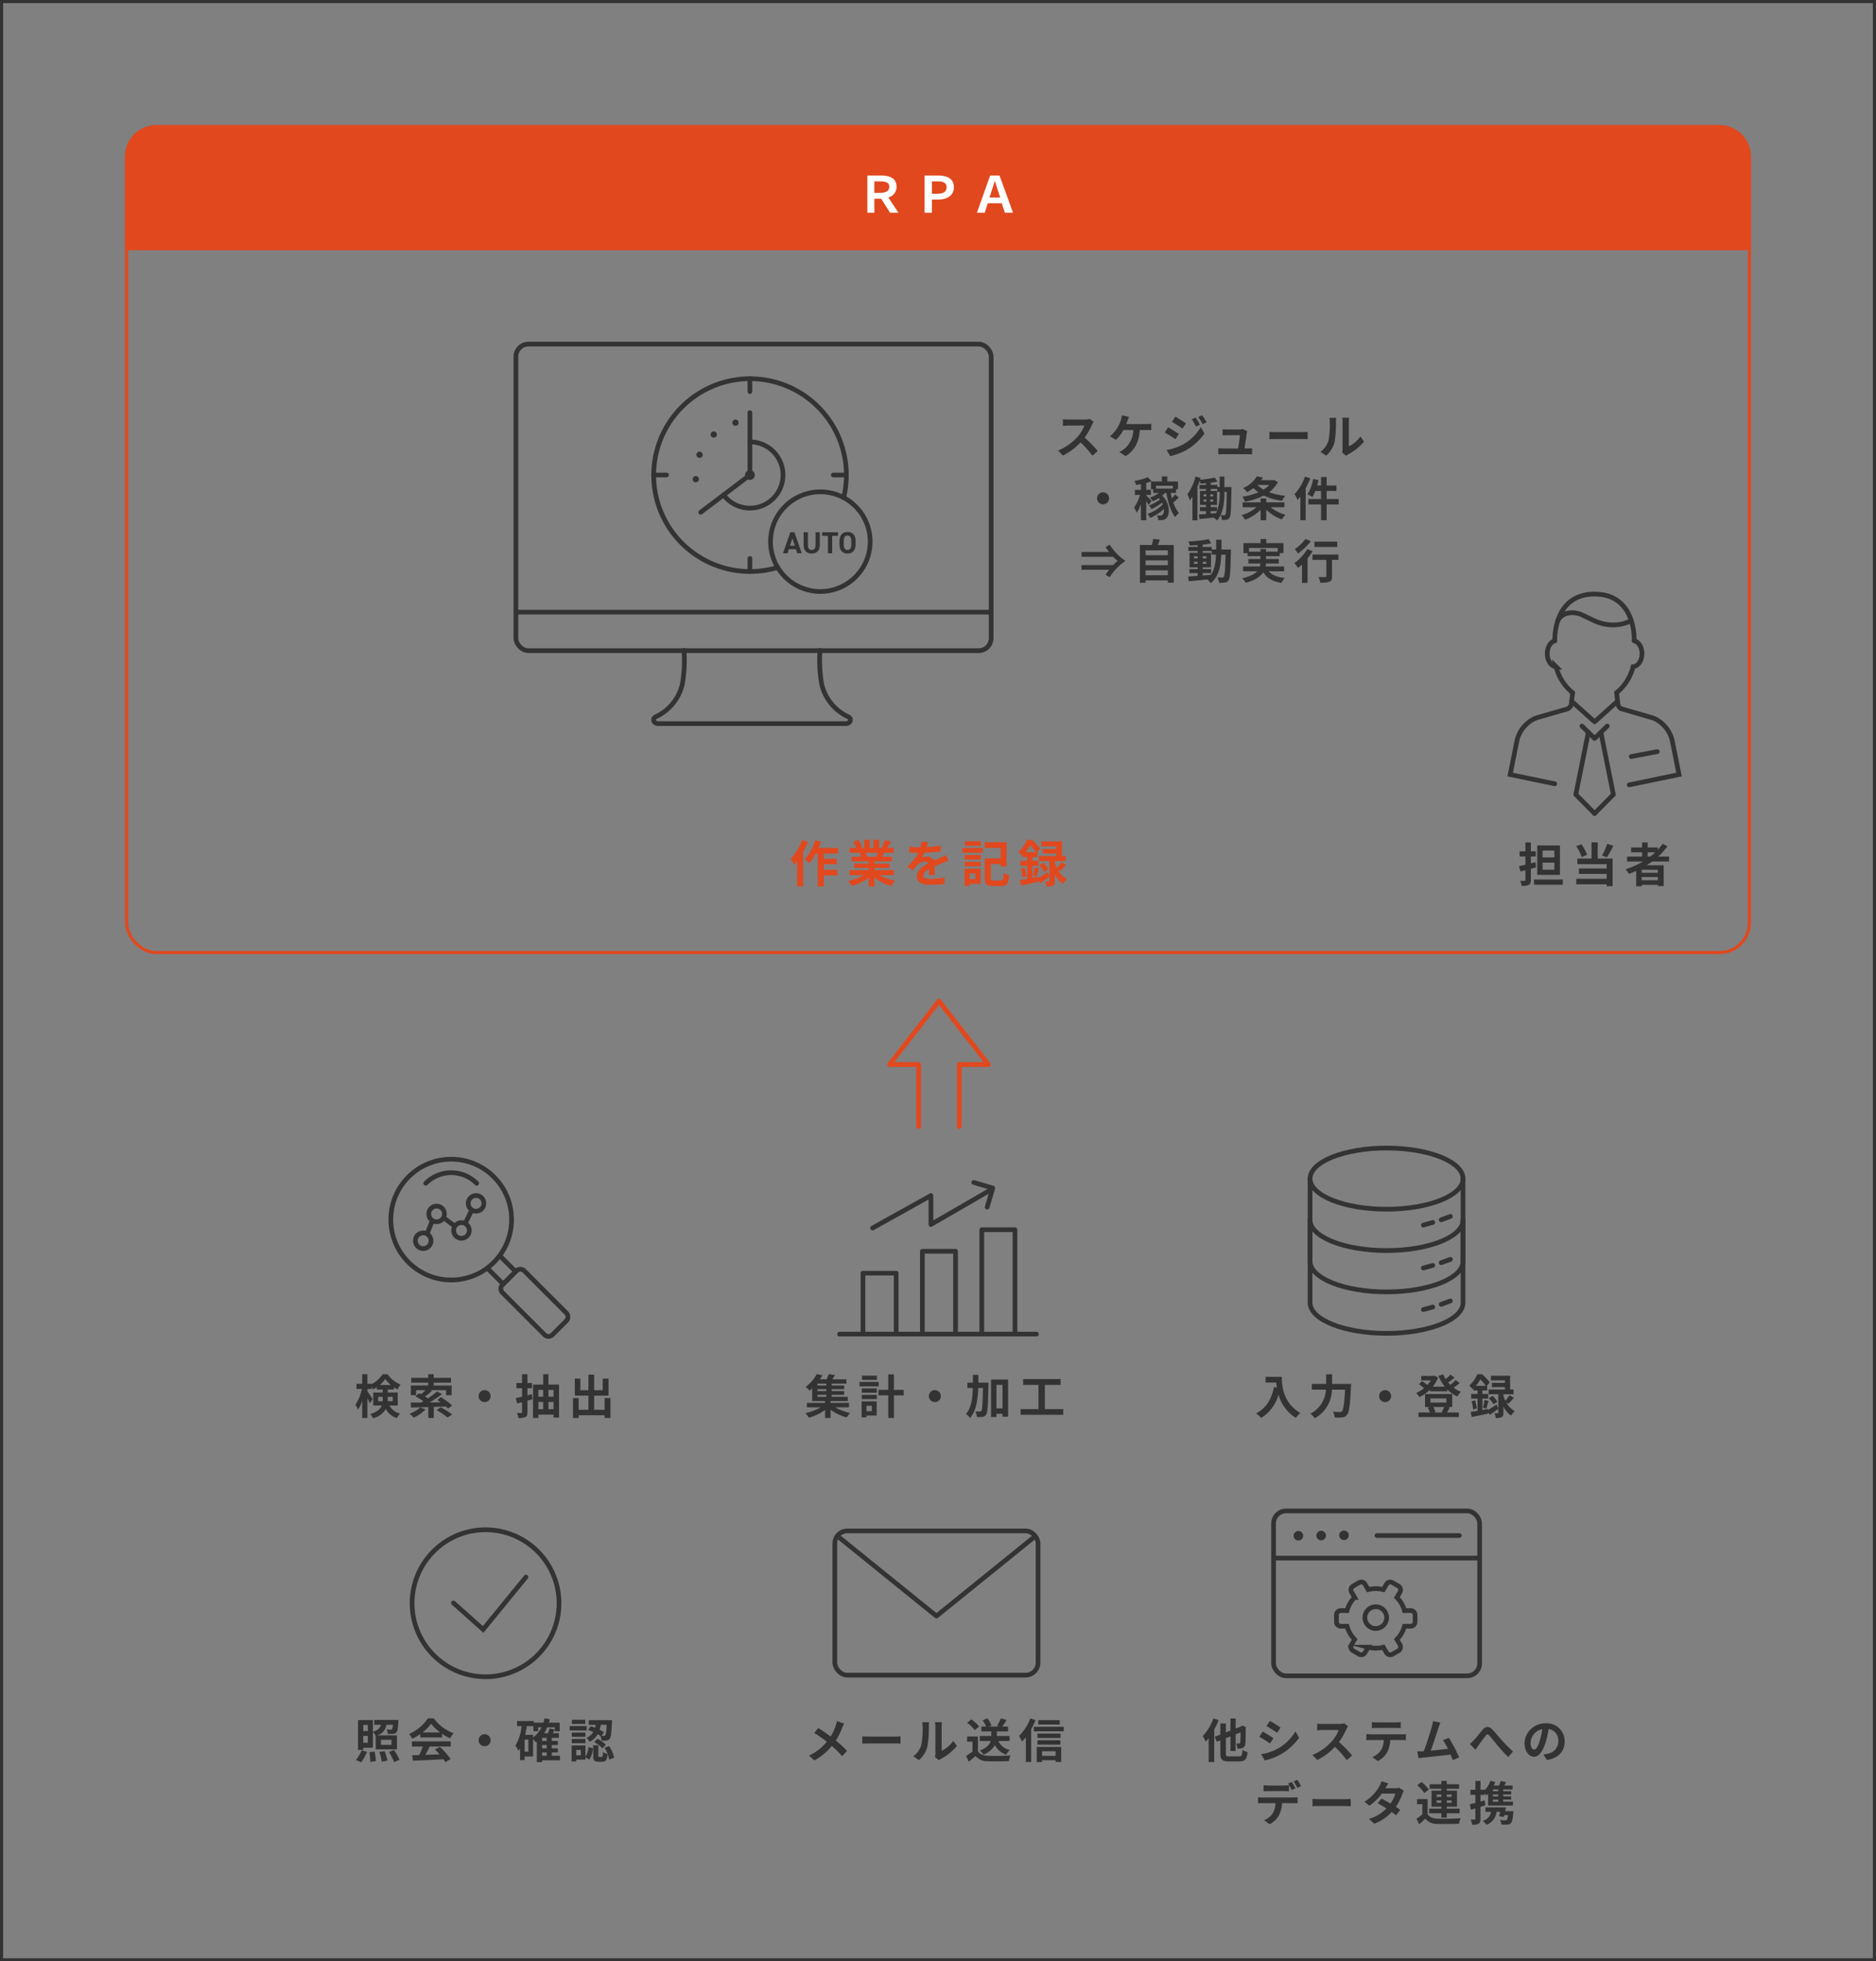 <svg id="グループ_1331" data-name="グループ 1331" xmlns="http://www.w3.org/2000/svg" width="600" height="627" viewBox="0 0 600 627">
  <rect x="0" y="0" width="600" height="627" fill="#808080" stroke="none"/>
  <g id="長方形_1213" data-name="長方形 1213" transform="translate(40 40)" fill="none" stroke="#e1481e" stroke-width="1">
    <rect width="520" height="265" rx="10" stroke="none"/>
    <rect x="0.5" y="0.5" width="519" height="264" rx="9.5" fill="none"/>
  </g>
  <path id="パス_2354" data-name="パス 2354" d="M10,0H510a10,10,0,0,1,10,10V40H0V10A10,10,0,0,1,10,0Z" transform="translate(40 40)" fill="#e1481e"/>
  <path id="パス_2355" data-name="パス 2355" d="M-40.448-13.488A16.645,16.645,0,0,1-44.1-7.5,13,13,0,0,1-43.04-5.472c.32-.352.656-.752.992-1.152v8h1.92V-9.584a24.924,24.924,0,0,0,1.536-3.328Zm11.472,4.352v-1.808h-6.208a18.91,18.91,0,0,0,.784-1.984l-1.84-.464A15.884,15.884,0,0,1-39.632-7.36a12.941,12.941,0,0,1,1.456,1.328,17.766,17.766,0,0,0,2.1-3.1h.608V1.392h1.952V-2.16h4.352V-3.92H-33.52V-5.728h4.144V-7.456H-33.52v-1.68Zm12.7-.256c-.176.432-.368.9-.56,1.28h-2.992l.272-.048A7.88,7.88,0,0,0-20.1-9.392ZM-11.1-2.256V-3.824h-6.224v-.7h4.8V-5.9h-4.8v-.72h5.552V-8.112h-3.136c.24-.384.5-.816.752-1.28h3.008v-1.552h-2.08c.368-.56.8-1.28,1.248-2.016l-2-.48a12.889,12.889,0,0,1-1.008,2.32l.576.176H-15.84v-2.608h-1.792v2.608h-1.184v-2.608h-1.776v2.608h-1.456l.784-.288a12.107,12.107,0,0,0-1.216-2.256l-1.632.56a14.342,14.342,0,0,1,.992,1.984h-2.144v1.552h3.344l-.192.032a7.19,7.19,0,0,1,.544,1.248h-3.04v1.488H-19.2v.72h-4.608v1.376H-19.2v.7h-6.112v1.568h4.592A16.81,16.81,0,0,1-25.776-.384,8.875,8.875,0,0,1-24.56,1.2,15.177,15.177,0,0,0-19.2-1.392V1.392h1.872v-2.88a13.657,13.657,0,0,0,5.376,2.7,8.95,8.95,0,0,1,1.28-1.728,14.294,14.294,0,0,1-5.072-1.744ZM1.968-2.3c-.016-.72-.048-1.888-.064-2.768.976-.448,1.872-.8,2.576-1.072a16.8,16.8,0,0,1,1.888-.672l-.8-1.84c-.576.272-1.136.544-1.744.816-.656.288-1.328.56-2.144.944A2.158,2.158,0,0,0-.432-8.128a4.959,4.959,0,0,0-1.792.32,9.679,9.679,0,0,0,.912-1.6,51.618,51.618,0,0,0,5.168-.416l.016-1.856a36.588,36.588,0,0,1-4.48.464c.192-.64.3-1.184.384-1.568L-2.3-12.96a8.817,8.817,0,0,1-.32,1.808h-.768a20.329,20.329,0,0,1-2.784-.176v1.856c.864.08,2.032.112,2.672.112h.192A15.488,15.488,0,0,1-6.8-5.008l1.7,1.264A20.292,20.292,0,0,1-3.632-5.488a3.921,3.921,0,0,1,2.48-1.088,1.238,1.238,0,0,1,1.1.544C-1.856-5.1-3.776-3.824-3.776-1.808-3.776.24-1.9.832.576.832A43.839,43.839,0,0,0,5.056.576L5.12-1.488a24.235,24.235,0,0,1-4.5.464c-1.552,0-2.3-.24-2.3-1.12,0-.784.64-1.408,1.808-2.048C.112-3.5.1-2.768.064-2.3ZM16.72-13.056H11.632v1.44H16.72ZM14.96-2.784v1.84H13.136v-1.84Zm1.664-1.5H11.488V1.168h1.648V.544h3.488Zm-5.088-.784h5.136V-6.5H11.536Zm0-2.16h5.136V-8.688H11.536Zm-.768-2.176h6.544v-1.5H10.768ZM20.784-.544c-.752,0-.88-.112-.88-.784V-5.792h3.12v.784h1.9v-7.744H17.936v1.808h5.088V-7.6H17.968v6.272c0,2.048.624,2.576,2.608,2.576h2.64c1.808,0,2.32-.768,2.56-3.424a5.7,5.7,0,0,1-1.76-.736c-.112,2-.224,2.368-.944,2.368Zm10.16-9.04A15.12,15.12,0,0,0,32.5-11.776,14.876,14.876,0,0,1,34.32-9.584ZM35.1-1.7l-1.92.336V-5.232h1.984v-1.6H33.184V-8h1.648V-9.584h-.144l1.008-1.2a15.9,15.9,0,0,0-2.672-2.752H31.456a10.225,10.225,0,0,1-2.768,3.872,5.209,5.209,0,0,1,1.136,1.232c.1-.1.208-.192.3-.288V-8h1.408v1.168H29.36v1.6h2.176v4.176c-.88.144-1.68.272-2.352.368l.352,1.728c1.616-.3,3.728-.752,5.712-1.168L35.2-.592l.528.912c.912-.624,1.936-1.36,2.88-2.08L38.032-3.2c-1.04.688-2.1,1.36-2.9,1.824Zm6.928-1.776c.56-.528,1.28-1.28,1.92-2.016L42.464-6.4a13.357,13.357,0,0,1-1.44,1.92,10.378,10.378,0,0,1-.656-1.712V-6.72h3.456V-8.336H42.64v-4.688H36.08v1.568h4.8v.864H36.432v1.44H40.88v.816H35.312V-6.72h3.3V-.448c0,.16-.048.208-.224.208-.16,0-.64.016-1.088-.016a6.5,6.5,0,0,1,.448,1.648,4.208,4.208,0,0,0,2.016-.3c.5-.256.608-.7.608-1.5v-2.1A8.055,8.055,0,0,0,42.992.576,7.067,7.067,0,0,1,44.208-.992,7.377,7.377,0,0,1,41.28-3.968ZM29.52-4.32a14.561,14.561,0,0,1,.5,2.8l1.28-.352a18.275,18.275,0,0,0-.56-2.752Zm4.992,2.48c.24-.656.5-1.68.784-2.576L33.92-4.752a19.619,19.619,0,0,1-.56,2.592Zm.88-3.52a9.149,9.149,0,0,1,1.568,2.1l1.328-.88A7.814,7.814,0,0,0,36.64-6.16Z" transform="translate(297 282)" fill="#e1481e"/>
  <path id="パス_2356" data-name="パス 2356" d="M-12.87-7.905h-3.765v-2.19h3.765Zm0,3.93h-3.765V-6.24h3.765Zm1.785-7.77h-7.26v9.42h7.26Zm-7.83,5.37L-20.385-6V-8.2h1.575v-1.65h-1.575V-12.69h-1.74v2.835h-1.86V-8.2h1.86V-5.58c-.75.18-1.47.345-2.055.465l.465,1.71,1.59-.42V-.7c0,.21-.075.285-.285.285s-.825,0-1.41-.015a5.927,5.927,0,0,1,.495,1.62,4.83,4.83,0,0,0,2.28-.33c.5-.255.66-.69.66-1.56v-3.57c.57-.15,1.125-.315,1.68-.465Zm-.465,5.52V.81h9.21V-.855Zm23.4-11.4A21.487,21.487,0,0,1,2.385-8.5l1.56.54a33.8,33.8,0,0,0,2.07-3.7ZM-2.4-8.745A13.368,13.368,0,0,0-4.26-12.12l-1.62.645a14.148,14.148,0,0,1,1.755,3.45ZM.99-12.72H-.975v5.19H-5.52v1.785H3.855v1.38H-5.01V-2.64H3.855v1.56h-9.72V.69h9.72V1.3h1.9V-7.53H.99ZM16.965-9.54H19.41a20.483,20.483,0,0,1-1.62,1.365h-.825Zm3.27,6.555h-5.16v-.96h5.16Zm-5.16,2.37v-1.02h5.16v1.02ZM23.82-6.6V-8.175H20.34a21.94,21.94,0,0,0,2.955-3.3l-1.53-.78a18.267,18.267,0,0,1-1.545,1.9v-.735H16.965V-12.7h-1.77v1.62H11.67V-9.54h3.525v1.365H10.38V-6.6h5.1A26.7,26.7,0,0,1,9.9-4.11,9.829,9.829,0,0,1,11-2.64c.765-.285,1.545-.615,2.3-.945v4.9h1.785V.87h5.16v.39H22.1V-5.4H16.65c.615-.39,1.185-.78,1.77-1.2Z" transform="translate(510 282)" fill="#333"/>
  <path id="パス_2357" data-name="パス 2357" d="M-12.656,0-15.9-4.9a3.406,3.406,0,0,0,2.64-3.392c0-2.72-2.128-3.6-4.976-3.6h-4.352V0h2.24V-4.48h2.176L-15.328,0Zm-7.7-10.016h1.92c1.84,0,2.848.432,2.848,1.728s-1.008,1.936-2.848,1.936h-1.92ZM-4.32,0h2.368V-4.208H.016c2.88,0,5.056-1.248,5.056-3.936,0-2.8-2.128-3.744-5.152-3.744H-4.32Zm2.368-6.08v-3.936H-.24c1.9,0,2.992.448,2.992,1.872,0,1.392-.976,2.064-2.912,2.064ZM21.392,0H24L19.68-11.888H16.688L12.448,0H14.96l.96-3.024H20.4ZM16.448-4.864,16.9-6.192c.4-1.232.848-2.608,1.232-3.9h.064c.4,1.264.864,2.656,1.264,3.9L19.9-4.864Z" transform="translate(300 68)" fill="#fff"/>
  <g id="グループ_966" data-name="グループ 966" transform="translate(-159 -3384)">
    <g id="グループ_708" data-name="グループ 708" transform="translate(642 3573.906)">
      <g id="グループ_706" data-name="グループ 706" transform="translate(20.992 42.203)">
        <path id="パス_420" data-name="パス 420" d="M509.358,369.907l-4.044,3.96-4.044-3.96" transform="translate(-499.306 -369.907)" fill="none" stroke="#333" stroke-linecap="round" stroke-linejoin="round" stroke-width="1.5"/>
        <path id="パス_421" data-name="パス 421" d="M501.781,373.456l-4,19.887,6.007,6.059" transform="translate(-497.779 -371.46)" fill="none" stroke="#333" stroke-linecap="round" stroke-linejoin="round" stroke-width="1.5"/>
        <path id="パス_422" data-name="パス 422" d="M510.464,373.456l4,19.887-6.008,6.059" transform="translate(-502.451 -371.46)" fill="none" stroke="#333" stroke-linecap="round" stroke-linejoin="round" stroke-width="1.5"/>
      </g>
      <g id="グループ_707" data-name="グループ 707" transform="translate(0 14.919)">
        <path id="パス_423" data-name="パス 423" d="M524.993,367.478l15.928-3.3-2.106-10.543a10.4,10.4,0,0,0-3.561-5.955,8.493,8.493,0,0,0-3.49-1.832l-9-2.614a1.927,1.927,0,0,1-.549-.257,1.961,1.961,0,0,1-.852-1.4l-.416-3.562a15.354,15.354,0,0,0,5.28-8.3c1.608-.143,2.842-1.931,2.842-4.186,0-2.085-1.047-3.77-2.481-4.13" transform="translate(-486.921 -321.402)" fill="none" stroke="#333" stroke-linecap="round" stroke-miterlimit="10" stroke-width="1.5"/>
        <path id="パス_424" data-name="パス 424" d="M474.719,321.442c-1.394.4-2.4,2.06-2.4,4.107,0,2.253,1.227,4.039,2.832,4.186a15.428,15.428,0,0,0,5.283,8.3l-.412,3.562a1.957,1.957,0,0,1-1.4,1.657l-8.972,2.6a8.5,8.5,0,0,0-3.519,1.841,10.359,10.359,0,0,0-3.563,5.955L460.459,364.2l14.254,2.953" transform="translate(-460.459 -321.419)" fill="none" stroke="#333" stroke-linecap="round" stroke-miterlimit="10" stroke-width="1.5"/>
      </g>
      <path id="パス_425" data-name="パス 425" d="M511.21,309.8s.744-14.919-12.666-14.919-12.738,14.941-12.738,14.941" transform="translate(-471.546 -294.88)" fill="none" stroke="#333" stroke-linecap="round" stroke-miterlimit="10" stroke-width="1.5"/>
      <path id="パス_426" data-name="パス 426" d="M487.507,308.026a4.793,4.793,0,0,1,2.662-2.3,7.568,7.568,0,0,1,5.612.671c2.54,1.159,4.759,2.523,7.607,2.837a13.039,13.039,0,0,0,7.637-1.245" transform="translate(-472.292 -299.494)" fill="none" stroke="#333" stroke-linecap="round" stroke-miterlimit="10" stroke-width="1.5"/>
      <path id="パス_427" data-name="パス 427" d="M510.09,355.79l-7.343,6.575L495.4,355.79" transform="translate(-475.748 -321.528)" fill="none" stroke="#333" stroke-linecap="round" stroke-linejoin="round" stroke-width="1.5"/>
      <line id="線_212" data-name="線 212" y1="1.564" x2="8.31" transform="translate(38.73 50.372)" fill="none" stroke="#333" stroke-linecap="round" stroke-linejoin="round" stroke-width="1.5"/>
    </g>
  </g>
  <path id="パス_593" data-name="パス 593" d="M424.455,332.92V313.083h9.31l-15.808-20.306-15.808,20.306h9.31V332.92" transform="translate(-117.648 27.223)" fill="none" stroke="#e1481e" stroke-linecap="round" stroke-linejoin="round" stroke-width="1.5" fill-rule="evenodd"/>
  <path id="パス_2358" data-name="パス 2358" d="M-34.08-4.065v-1.41H-32.6v.9c0,.165,0,.345-.015.51Zm4.68-1.41v1.41h-1.6c.015-.15.015-.315.015-.465v-.945ZM-33.54-9.27a9.585,9.585,0,0,0,1.74-1.89,10.154,10.154,0,0,0,1.815,1.89ZM-27.8-2.7V-6.84H-30.99V-7.8h1.98v-.735a12.094,12.094,0,0,0,1.185.69A10.116,10.116,0,0,1-26.91-9.4a9.491,9.491,0,0,1-4.125-3.285h-1.62a9.3,9.3,0,0,1-3.48,3.165V-9.63H-37.5V-12.7h-1.65V-9.63h-1.83v1.65h1.725a14.814,14.814,0,0,1-2.07,5.04,8.809,8.809,0,0,1,.81,1.59A12,12,0,0,0-39.15-4.23V1.29h1.65V-5.085c.315.63.615,1.275.78,1.71l.9-1.38c-.225-.375-1.275-1.98-1.68-2.5v-.72h1.365V-8.7a6.7,6.7,0,0,1,.435.87,9.507,9.507,0,0,0,1.23-.735V-7.8H-32.6v.96h-3.03V-2.7h2.745C-33.3-1.635-34.305-.66-36.6.06a6.832,6.832,0,0,1,.945,1.32A6.407,6.407,0,0,0-31.62-1.59a6.347,6.347,0,0,0,3.585,2.955A4.241,4.241,0,0,1-27.015-.12,5.227,5.227,0,0,1-30.45-2.7Zm7.2.615A9.9,9.9,0,0,1-24.015-.06,13.719,13.719,0,0,1-22.65,1.2,13.909,13.909,0,0,0-18.9-1.44Zm8.205-.285c.285.24.525.48.72.675l1.26-1.02a24.054,24.054,0,0,0-3.555-2.64l-1.17.9c.345.225.7.465,1.065.735l-3.525.045A43.59,43.59,0,0,0-13.62-6.33l-1.59-.855a27.7,27.7,0,0,1-2.94,2.22c-.27-.2-.585-.405-.915-.615a28.674,28.674,0,0,0,2.235-1.8l-.465-.225h4.965v1.62h1.77V-9.09h-5.73v-.915h5.535v-1.53H-16.29V-12.7h-1.755v1.17h-5.43v1.53h5.43v.915H-23.61v3.105h1.695v-1.62h3a16.531,16.531,0,0,1-1.41,1.29c-.21-.12-.435-.225-.63-.33l-1.17,1.02A17.831,17.831,0,0,1-19.6-4.05c-.225.135-.45.27-.675.39-1.275.015-2.43.015-3.375.015l.09,1.59c1.53-.03,3.45-.075,5.535-.135V1.3h1.77V-2.25Zm-3,1.14a22.585,22.585,0,0,1,3.54,2.385l1.47-1a26.924,26.924,0,0,0-3.66-2.28ZM-1.92-5.7A1.933,1.933,0,0,0,0-3.78,1.933,1.933,0,0,0,1.92-5.7,1.933,1.933,0,0,0,0-7.62,1.933,1.933,0,0,0-1.92-5.7Zm17.01-.615-1.395.36V-8.22h1.44V-9.885h-1.44V-12.69H11.97v2.805h-1.8V-8.22h1.8v2.7c-.75.18-1.455.345-2.04.465l.45,1.7c.495-.135,1.02-.255,1.59-.4V-.57c0,.21-.075.285-.285.285-.195,0-.8,0-1.38-.03A6.088,6.088,0,0,1,10.8,1.3a4.728,4.728,0,0,0,2.25-.33c.495-.255.645-.69.645-1.545V-4.245l1.62-.45Zm5.31,4.8V-3.84h1.635v2.325ZM17.19-3.84h1.53v2.325H17.19Zm1.53-3.84v2.175H17.19V-7.68Zm3.315,0v2.175H20.4V-7.68ZM20.4-9.375V-12.69H18.72v3.315H15.48V1.275h1.71V.2h4.845V1.17H23.8V-9.375Zm17.97,4.32V-1.32H35.025V-5.85h4.6V-11.3H37.755V-7.59h-2.73v-4.965h-1.83V-7.59h-2.58V-11.3h-1.77V-5.85h4.35v4.53H30.06V-5.055H28.245V1.3H30.06V.435h8.31V1.29h1.86V-5.055Z" transform="translate(155 452)" fill="#333"/>
  <path id="パス_2359" data-name="パス 2359" d="M-37.365-10.575v1.95H-38.82v-1.95ZM-38.82-4.89V-7.065h1.455V-4.89Zm5.655-.93h3.36v1.605h-3.36ZM-38.82-3.3h3.09V-8.355a4.113,4.113,0,0,1,.855,1.245l.03-.015v4.35h6.81v-4.47h-6.42A4.083,4.083,0,0,0-31.41-10.62h2.07c-.075.855-.165,1.26-.3,1.395a.551.551,0,0,1-.45.15c-.24,0-.735-.015-1.305-.06A3.43,3.43,0,0,1-30.96-7.71a12.178,12.178,0,0,0,1.725-.03A1.524,1.524,0,0,0-28.2-8.22c.345-.375.48-1.32.6-3.36.015-.21.03-.6.03-.6H-35.3v1.56h2.13c-.27,1.005-.87,1.725-2.565,2.19v-3.705H-40.5v9.54h1.68Zm-.63,4.665A19.591,19.591,0,0,0-37.6-1.98l-1.725-.48A13.158,13.158,0,0,1-41.175.63Zm2.61-3.255a23.318,23.318,0,0,1,.285,3.135L-34.8.975a20.34,20.34,0,0,0-.39-3.06Zm3.165-.03a17.708,17.708,0,0,1,.78,3.105l1.785-.36A17.022,17.022,0,0,0-32-2.22Zm3.09-.015A21.889,21.889,0,0,1-28.95,1.3L-27.225.57a23.133,23.133,0,0,0-1.74-3.135ZM-19.86-8.2a13.632,13.632,0,0,0,2.745-2.775A14.6,14.6,0,0,0-14.235-8.2ZM-20.6-6.57h7.005V-7.755A18.126,18.126,0,0,0-11.07-6.3,9.246,9.246,0,0,1-9.915-7.935,13.721,13.721,0,0,1-16.26-12.69h-1.86a14.8,14.8,0,0,1-6.06,5.025,6.968,6.968,0,0,1,1.05,1.5,17.319,17.319,0,0,0,2.535-1.5ZM-23.25-3.675h3.48A28.806,28.806,0,0,1-20.91-.96l-2.265.075.24,1.74c2.55-.12,6.255-.27,9.78-.465a7.952,7.952,0,0,1,.6.93l1.665-1A20.174,20.174,0,0,0-14.325-3.54l-1.575.825a17.878,17.878,0,0,1,1.47,1.53c-1.53.06-3.075.12-4.515.165.45-.84.945-1.77,1.38-2.655h6.72v-1.65h-12.4ZM-1.92-5.7A1.933,1.933,0,0,0,0-3.78,1.933,1.933,0,0,0,1.92-5.7,1.933,1.933,0,0,0,0-7.62,1.933,1.933,0,0,0-1.92-5.7ZM18.375-1.8h1.47V-.735h-1.47Zm-2.88-5.625H12.96c.21-.9.39-1.83.525-2.775H15.6v1.62h1.515V-9.81h1.05a9.048,9.048,0,0,1-2.67,3.255Zm-1.5,5.385H12.78V-5.895h1.215Zm5.85-3.42h-1.47V-6.465h1.47Zm0,2.37h-1.47V-4.155h1.47ZM24.09-.735H21.48V-1.8h1.935V-3.09H21.48V-4.155h1.935v-1.3H21.48V-6.465h2.265v-1.47h-1.92c.195-.375.39-.765.57-1.17l-1.62-.345a10.766,10.766,0,0,1-.525,1.515h-1.2a13.689,13.689,0,0,0,.945-1.875H22.44v1.23h1.575v-2.73H20.55c.1-.36.21-.72.3-1.1l-1.68-.3a13.611,13.611,0,0,1-.39,1.395H15.735v-.51h-5.37v1.62H11.82A14.862,14.862,0,0,1,9.855-3.99,9.1,9.1,0,0,1,10.8-2.3a7.811,7.811,0,0,0,.54-.825v3.8h1.44V-.5h2.715v-5.52c.33.345.7.8.885,1.02.105-.075.21-.165.315-.24V1.3h1.68V.72H24.09Zm14.94-9.9c-.1,2.22-.225,3.105-.435,3.33a.426.426,0,0,1-.45.195c-.15,0-.4,0-.72-.015l.72-1.155a12.141,12.141,0,0,0-1.365-.75,11.859,11.859,0,0,0,.375-1.605Zm-5.94,1.68a17.517,17.517,0,0,1,1.65.63,4.934,4.934,0,0,1-2.16,1.89,4.237,4.237,0,0,1,1,1.26,6.1,6.1,0,0,0,2.58-2.445c.3.165.57.33.825.5a4.305,4.305,0,0,1,.42,1.56,10.088,10.088,0,0,0,1.62-.06,1.341,1.341,0,0,0,.99-.57c.405-.48.555-1.875.7-5.265.015-.21.015-.66.015-.66H33.3v1.485h2.25q-.09.472-.225.945c-.48-.18-.96-.36-1.41-.495Zm1.965,3.84a11.232,11.232,0,0,1,2.61,2.01l1.11-1.14A10.418,10.418,0,0,0,36.09-6.15ZM32.19-12.24H27.915v1.35H32.19Zm.45,2.01H27.2v1.41H32.64Zm-.4,2.085H27.87V-6.78h4.365ZM27.87-4.755h4.365V-6.09H27.87Zm2.9,3.87H29.3V-2.61h1.47ZM32.25-4.02H27.825V1.1H29.3V.51H32.25V-.225L33.465.51A7.14,7.14,0,0,0,34.62-3.135l-1.41-.36a6.769,6.769,0,0,1-.96,3.09ZM36.675-.345c-.27,0-.3-.06-.3-.465V-4.08h-1.65V-.8c0,1.485.285,1.98,1.695,1.98h1.23c1.065,0,1.5-.5,1.665-2.46A4.3,4.3,0,0,1,37.86-1.92c-.045,1.38-.1,1.575-.39,1.575Zm1.68-2.925a11.091,11.091,0,0,1,1.5,3.78L41.43-.135A11.144,11.144,0,0,0,39.8-3.84Z" transform="translate(155 562)" fill="#333"/>
  <path id="パス_2360" data-name="パス 2360" d="M-37.545-6.12h2.835v.645h-2.835Zm2.835-2.97h-2.835V-9.7h2.835Zm0,1.8h-2.835v-.63h2.835Zm7.245,5.175V-3.54h-5.9v-.585h5.5v-1.35H-33V-6.12h3.99V-7.29H-33v-.63h3.975V-9.09H-33V-9.7h4.71v-1.38h-4.485c.27-.42.555-.9.81-1.38l-2.01-.24a11.521,11.521,0,0,1-.66,1.62h-2.13a15.226,15.226,0,0,0,.81-1.29L-37.8-12.72a12.051,12.051,0,0,1-3.555,4.08,5.608,5.608,0,0,1,1.26,1.2c.3-.24.585-.48.855-.735v4.05h4.125v.585h-5.82v1.425h4.47A18.161,18.161,0,0,1-41.43-.27,9.655,9.655,0,0,1-40.29,1.2a16.8,16.8,0,0,0,5.175-2.475V1.29h1.755V-1.335a16.6,16.6,0,0,0,5.145,2.46A7.155,7.155,0,0,1-27.1-.3a17.68,17.68,0,0,1-4.8-1.815ZM-18.54-12.24H-23.3v1.35h4.755Zm.57,2.01H-24.1v1.41h6.135Zm-2.2,7.62V-.885h-1.71V-2.61Zm1.56-1.41H-23.43V1.1h1.545V.51h3.27Zm-4.77-.735h4.815V-6.09h-4.815Zm0-2.025h4.815V-8.145h-4.815ZM-9.96-7.7H-13.1v-4.95h-1.8V-7.7H-18.03v1.77H-14.9V1.3h1.8v-7.23H-9.96Zm8.04,2A1.933,1.933,0,0,0,0-3.78,1.933,1.933,0,0,0,1.92-5.7,1.933,1.933,0,0,0,0-7.62,1.933,1.933,0,0,0-1.92-5.7ZM13.9-10.02c.015-.81.015-1.635.015-2.475H12.165c0,.855,0,1.68-.015,2.475H10.395v1.74h1.74c-.1,3.51-.51,6.375-2.19,8.28a4.7,4.7,0,0,1,1.3,1.3c1.935-2.22,2.46-5.58,2.61-9.585h1.515c-.09,5.01-.21,6.87-.495,7.275a.544.544,0,0,1-.51.27c-.285,0-.825-.015-1.425-.06A4.3,4.3,0,0,1,13.455.99,8.453,8.453,0,0,0,15.27.93,1.6,1.6,0,0,0,16.425.165c.465-.69.57-2.985.7-9.375.015-.225.015-.81.015-.81Zm5.79,8.25V-9.285H21.63V-1.77ZM17.97-10.995V.99h1.725V-.045H21.63v.93h1.785v-11.88ZM35.175-1.53V-9.285h5.04v-1.86H28.23v1.86h4.905V-1.53H27.42V.27H41.055v-1.8Z" transform="translate(299 452)" fill="#333"/>
  <path id="パス_2361" data-name="パス 2361" d="M-31.32-11.82a10.975,10.975,0,0,1-.36,1.38,16.351,16.351,0,0,1-1.65,3.555c-1.215-.9-2.76-1.95-3.96-2.7L-38.58-8.04A38.9,38.9,0,0,1-34.56-5.2,16.367,16.367,0,0,1-40.26-.78L-38.535.765a18.752,18.752,0,0,0,5.58-4.635A29.932,29.932,0,0,1-29.64-.57L-28.1-2.3a38.831,38.831,0,0,0-3.57-3.3,21.392,21.392,0,0,0,2.025-4.08,11.861,11.861,0,0,1,.615-1.335Zm8.1,7.23c.555-.045,1.56-.075,2.415-.075h8.055c.63,0,1.395.06,1.755.075V-6.945c-.39.03-1.065.09-1.755.09h-8.055c-.78,0-1.875-.045-2.415-.09ZM-5.07.66a8.688,8.688,0,0,0,2.67-4.3,33.1,33.1,0,0,0,.45-6.45,9.566,9.566,0,0,1,.105-1.35H-4.05a5.475,5.475,0,0,1,.135,1.365A25.848,25.848,0,0,1-4.35-4.14,7.076,7.076,0,0,1-6.9-.555ZM1.29.7a3.824,3.824,0,0,1,.66-.45,16.516,16.516,0,0,0,5.085-4.1L5.88-5.49A9.5,9.5,0,0,1,2.175-2.325V-10.17a7.617,7.617,0,0,1,.105-1.3H.045a6.65,6.65,0,0,1,.12,1.29V-1.44A5.708,5.708,0,0,1,.045-.33Zm22.6-6.15V-7.05H19.83V-8.49H23.4v-1.575H21.525c.435-.57.945-1.32,1.425-2.085L21.12-12.7a14.9,14.9,0,0,1-1.245,2.37l.765.27H17.295l.8-.345a7.761,7.761,0,0,0-1.305-2.28l-1.515.63a9.878,9.878,0,0,1,1.11,1.995h-1.5V-8.49h3.165v1.44H14.37v1.605h3.48c-.33,1.08-1.2,2.205-3.48,3.045a5.61,5.61,0,0,1,1.185,1.29A7.036,7.036,0,0,0,19.2-4.17a6.141,6.141,0,0,0,3.615,3.09,6.544,6.544,0,0,1,1.125-1.5,5.241,5.241,0,0,1-3.645-2.865Zm-9.75-4.65A12.011,12.011,0,0,0,11.64-12.36l-1.32,1.08a11.351,11.351,0,0,1,2.415,2.37Zm-.375,3.21H10.3V-5.25H12.03v3.165A19.7,19.7,0,0,1,9.975-.7l.87,1.86C11.67.525,12.33-.06,12.99-.645A4.99,4.99,0,0,0,17.04,1.02c1.785.075,4.8.045,6.6-.045a9.342,9.342,0,0,1,.555-1.8c-2,.15-5.37.195-7.125.12-1.56-.06-2.685-.465-3.3-1.47ZM39.93-12.12H33.06v1.4h6.87Zm-9.39-.555a15.959,15.959,0,0,1-3.615,5.61,11.556,11.556,0,0,1,.93,1.815A14.611,14.611,0,0,0,29.1-6.66V1.26h1.7V-9.24a24.327,24.327,0,0,0,1.4-2.9Zm8.07,10.5V-.7H34.29v-1.47ZM32.58,1.29h1.71V.69h4.32v.555h1.8v-4.8H32.58Zm.24-5.58h7.32V-5.685H32.82ZM40.2-7.815H32.82v1.38H40.2ZM31.635-9.99v1.44h9.6V-9.99Z" transform="translate(299 562)" fill="#333"/>
  <path id="パス_2362" data-name="パス 2362" d="M-38.235-11.865v1.815h3.42c.045.51.105,1.05.21,1.62L-35.52-8.6c-.825,3.945-2.61,6.84-5.73,8.415a14.247,14.247,0,0,1,1.635,1.455,12.98,12.98,0,0,0,5.535-7.41,12.674,12.674,0,0,0,5.52,7.4A9.6,9.6,0,0,1-27.12-.3c-5.52-3.255-5.925-8.73-5.925-11.565Zm21.285,2.28v-3.09h-1.9v3.09h-4.59v1.83h4.515a9.147,9.147,0,0,1-4.98,7.68,7.115,7.115,0,0,1,1.4,1.455,10.661,10.661,0,0,0,5.5-9.135h4.2c-.24,4.455-.54,6.42-.99,6.885a.886.886,0,0,1-.705.24c-.39,0-1.275,0-2.22-.075A4.144,4.144,0,0,1-16.11,1.14a15.256,15.256,0,0,0,2.4-.03A2.022,2.022,0,0,0-12.18.27c.66-.78.96-3.03,1.26-9,.03-.24.045-.855.045-.855ZM-1.92-5.7A1.933,1.933,0,0,0,0-3.78,1.933,1.933,0,0,0,1.92-5.7,1.933,1.933,0,0,0,0-7.62,1.933,1.933,0,0,0-1.92-5.7ZM18.87-2.22a14.283,14.283,0,0,1-.78,1.665l.405.09H15.54l.57-.165a6.106,6.106,0,0,0-.72-1.59ZM14.49-4.965H19.6V-3.63H14.49ZM20.1-2.22h1.35V-6.375H12.765V-2.22H14.4l-.78.195a7.177,7.177,0,0,1,.69,1.56H10.68V1h12.9V-.465H19.815c.255-.435.555-1.02.87-1.635Zm2.445-8.61a13.151,13.151,0,0,1-1.68,1.545c-.24-.24-.48-.495-.7-.765.66-.45,1.41-1.02,2.055-1.56l-1.35-.96a12.554,12.554,0,0,1-1.5,1.425,9.718,9.718,0,0,1-.795-1.515l-1.53.48a14.486,14.486,0,0,0,2.055,3.465H15.24a10.1,10.1,0,0,0,1.695-2.925l-1.155-.6-.3.075H11.55v1.44h3.075A9.441,9.441,0,0,1,13.5-9.24,9.055,9.055,0,0,0,11.8-10.455l-.975.975a10.45,10.45,0,0,1,1.605,1.26A10.451,10.451,0,0,1,9.9-6.675a6.338,6.338,0,0,1,1.065,1.3,13.187,13.187,0,0,0,3.39-2.37v.51h5.52v-.615a10.665,10.665,0,0,0,3.21,2.265A6.377,6.377,0,0,1,24.27-7.065a10.09,10.09,0,0,1-2.355-1.32A20.434,20.434,0,0,0,23.85-9.9ZM29.01-8.985a14.175,14.175,0,0,0,1.455-2.055,13.946,13.946,0,0,1,1.71,2.055Zm3.9,7.395-1.8.315V-4.9h1.86V-6.4H31.11V-7.5h1.545V-8.985H32.52l.945-1.125a14.906,14.906,0,0,0-2.5-2.58H29.49a9.585,9.585,0,0,1-2.6,3.63A4.884,4.884,0,0,1,27.96-7.905c.09-.09.195-.18.285-.27V-7.5h1.32v1.1h-2.04v1.5h2.04V-.99c-.825.135-1.575.255-2.2.345l.33,1.62C29.2.69,31.185.27,33.045-.12L33-.555,33.5.3c.855-.585,1.815-1.275,2.7-1.95L35.655-3c-.975.645-1.965,1.275-2.715,1.71ZM39.4-3.255c.525-.5,1.2-1.2,1.8-1.89L39.81-6a12.522,12.522,0,0,1-1.35,1.8A9.729,9.729,0,0,1,37.845-5.8V-6.3h3.24V-7.815h-1.11V-12.21h-6.15v1.47h4.5v.81h-4.17v1.35h4.17v.765H33.1V-6.3h3.09V-.42c0,.15-.045.2-.21.2s-.6.015-1.02-.015a6.091,6.091,0,0,1,.42,1.545,3.945,3.945,0,0,0,1.89-.285c.465-.24.57-.66.57-1.41V-2.355A7.552,7.552,0,0,0,40.305.54a6.625,6.625,0,0,1,1.14-1.47A6.916,6.916,0,0,1,38.7-3.72Zm-11.73-.8a13.651,13.651,0,0,1,.465,2.625l1.2-.33a17.133,17.133,0,0,0-.525-2.58Zm4.68,2.325c.225-.615.465-1.575.735-2.415L31.8-4.455a18.393,18.393,0,0,1-.525,2.43Zm.825-3.3A8.577,8.577,0,0,1,34.65-3.06L35.9-3.885a7.326,7.326,0,0,0-1.545-1.89Z" transform="translate(443 452)" fill="#333"/>
  <path id="パス_2363" data-name="パス 2363" d="M-54.915-12.66a15.752,15.752,0,0,1-3.42,5.625,12.391,12.391,0,0,1,.96,1.8A12.426,12.426,0,0,0-56.43-6.36V1.275h1.77V-9.1a27.251,27.251,0,0,0,1.4-3.015Zm5.1,12.135c-.96,0-1.11-.135-1.11-1.035v-4.8l1.455-.57v4.68h1.665V-7.59l1.56-.615a29.321,29.321,0,0,1-.1,3.225c-.06.285-.165.345-.375.345-.165,0-.585-.015-.915-.03a4.756,4.756,0,0,1,.39,1.635,4.258,4.258,0,0,0,1.695-.21,1.42,1.42,0,0,0,.84-1.35c.09-.66.12-2.46.135-5.07l.06-.27-1.215-.465-.33.225-.225.18-1.515.57v-3.225H-49.47V-8.76l-1.455.555V-11.04h-1.77V-7.5l-1.815.7.69,1.575,1.125-.435v4.1c0,2.055.615,2.64,2.745,2.64h3.315c1.89,0,2.415-.75,2.655-2.97a6.205,6.205,0,0,1-1.62-.69c-.135,1.7-.285,2.055-1.17,2.055ZM-36.84-11.88l-1.095,1.65c.99.555,2.55,1.575,3.39,2.16l1.125-1.665C-34.2-10.275-35.85-11.325-36.84-11.88ZM-39.63-1.23-38.5.75a18.252,18.252,0,0,0,5.01-1.86,18.112,18.112,0,0,0,5.97-5.385l-1.155-2.04A15.291,15.291,0,0,1-34.515-2.91,16.645,16.645,0,0,1-39.63-1.23Zm.48-7.23-1.1,1.665a39.176,39.176,0,0,1,3.42,2.13l1.095-1.68C-36.495-6.885-38.145-7.92-39.15-8.46ZM-13.1-11.085a5.415,5.415,0,0,1-1.56.195h-5.28a16.758,16.758,0,0,1-1.77-.1v2.13c.315-.015,1.14-.1,1.77-.1h5.085a11.622,11.622,0,0,1-2.235,3.675,16.994,16.994,0,0,1-6.15,4.3L-21.69.63a19.758,19.758,0,0,0,5.64-4.215A34.206,34.206,0,0,1-12.27.66l1.71-1.485a42.168,42.168,0,0,0-4.185-4.29A22.054,22.054,0,0,0-12.39-9.24a7.088,7.088,0,0,1,.525-.93ZM3.375-9.63c.525,0,1.1.03,1.62.06v-1.935a11.752,11.752,0,0,1-1.62.105h-6.03a11.176,11.176,0,0,1-1.59-.105V-9.57c.45-.03,1.08-.06,1.6-.06ZM-4.56-7.575c-.465,0-.99-.045-1.44-.09V-5.7c.42-.03,1-.06,1.44-.06H-.435a6.446,6.446,0,0,1-.93,3.315A6.231,6.231,0,0,1-4.08-.3L-2.325.975A7.2,7.2,0,0,0,.69-1.905,9.516,9.516,0,0,0,1.65-5.76H5.265c.42,0,.99.015,1.365.045v-1.95a11.542,11.542,0,0,1-1.365.09ZM23.67-.225a46.134,46.134,0,0,0-3.285-6.24L18.51-5.7a18.131,18.131,0,0,1,1.575,2.745c-1.515.18-3.645.42-5.475.6.75-2.01,1.965-5.82,2.445-7.29A17.066,17.066,0,0,1,17.7-11.31l-2.385-.48a11.13,11.13,0,0,1-.36,1.725c-.435,1.56-1.725,5.67-2.595,7.89l-.405.015c-.495.015-1.14.015-1.65.015L10.65.045c.48-.06,1.035-.135,1.41-.18,1.89-.195,6.435-.675,8.88-.96.27.645.51,1.26.7,1.77ZM27.105-4.5l1.8,1.86c.27-.39.6-.93.945-1.41.63-.84,1.695-2.31,2.28-3.06.435-.54.705-.615,1.23-.045.705.78,1.8,2.2,2.73,3.285.945,1.11,2.22,2.535,3.285,3.54l1.53-1.755a51.407,51.407,0,0,1-3.63-3.645c-.885-.96-2.07-2.49-3.075-3.48-1.08-1.05-2.055-.945-3.09.24-.915,1.065-2.07,2.6-2.76,3.3A12.6,12.6,0,0,1,27.105-4.5ZM47.67-2.7c-.555,0-1.155-.735-1.155-2.235a4.658,4.658,0,0,1,3.765-4.3,23.843,23.843,0,0,1-.795,3.6C48.885-3.63,48.285-2.7,47.67-2.7ZM51.75.615c3.75-.57,5.67-2.79,5.67-5.91a5.669,5.669,0,0,0-6-5.805,6.624,6.624,0,0,0-6.84,6.36c0,2.505,1.4,4.32,3.03,4.32s2.91-1.83,3.8-4.83a32.282,32.282,0,0,0,.885-4.035,3.677,3.677,0,0,1,3.1,3.93A4.022,4.022,0,0,1,52.02-1.38c-.39.09-.81.165-1.38.24Zm-78.63,8.39a19.955,19.955,0,0,0-1.2-2.04l-1.185.495a17.7,17.7,0,0,1,1.2,2.07Zm-1.785.69c-.285-.555-.81-1.5-1.185-2.055l-1.2.495a20.616,20.616,0,0,1,1.185,2.085Zm-3.705.87c.525,0,1.11.015,1.62.045V8.675a11.774,11.774,0,0,1-1.62.12h-4.9a11.223,11.223,0,0,1-1.6-.12V10.61c.45-.03,1.1-.045,1.6-.045Zm-6.81,2.04a11.42,11.42,0,0,1-1.44-.09V14.48c.42-.03,1.005-.06,1.44-.06h4.125a6.446,6.446,0,0,1-.93,3.315A6.125,6.125,0,0,1-38.7,19.88l1.755,1.275a7.2,7.2,0,0,0,3.015-2.88,9.516,9.516,0,0,0,.96-3.855h3.615c.42,0,.99.015,1.365.045v-1.95a11.344,11.344,0,0,1-1.365.09Zm15.96,2.805c.555-.045,1.56-.075,2.415-.075h8.055c.63,0,1.395.06,1.755.075V13.055c-.39.03-1.065.09-1.755.09h-8.055c-.78,0-1.875-.045-2.415-.09ZM4.455,9.485A4.763,4.763,0,0,1,3.15,9.65H.075L.09,9.635c.18-.315.57-1.005.93-1.53L-1.155,7.43A6.636,6.636,0,0,1-1.83,9.005a13.73,13.73,0,0,1-4.785,4.98l1.62,1.245a17.652,17.652,0,0,0,3.96-3.87h4.3a10.926,10.926,0,0,1-1.56,3.195c-1.005-.6-2.025-1.17-2.82-1.575l-1.275,1.425c.765.435,1.785,1.05,2.805,1.71a12.685,12.685,0,0,1-5.6,3.36l1.74,1.515A14.317,14.317,0,0,0,2.1,17.255a17.369,17.369,0,0,1,1.4,1.065L4.86,16.565c-.375-.27-.885-.615-1.44-.96A17.266,17.266,0,0,0,5.49,11.5a7.057,7.057,0,0,1,.495-1.065ZM16.47,14.3v-.75h1.515v.75Zm0-2.625h1.515v.72H16.47Zm4.815,0v.72h-1.56v-.72Zm0,2.625h-1.56v-.75h1.56Zm-3.3,4.74h1.74v-1.4h4.11V16.19h-4.11v-.66h3.27v-5.1h-3.27V9.815h3.93V8.375h-3.93V7.31h-1.74V8.375H14.25v1.44h3.735v.615H14.85v5.1h3.135v.66H14.07v1.455h3.915Zm-3.99-8.985A13.035,13.035,0,0,0,11.64,7.67L10.275,8.69a11.689,11.689,0,0,1,2.25,2.49Zm-.405,3.06H10.215V14.75h1.68v3.27a17.976,17.976,0,0,1-1.86,1.38l.84,1.77c.765-.645,1.38-1.215,1.98-1.8a4.673,4.673,0,0,0,3.885,1.665c1.83.075,5.01.045,6.87-.045a8.133,8.133,0,0,1,.555-1.74c-2.07.165-5.61.21-7.41.135-1.53-.06-2.58-.48-3.165-1.485Zm22.59-2.5H34.47v-.585h1.71Zm0,1.65H34.47v-.615h1.71Zm0,1.68H34.47v-.66h1.71Zm-4.35-.42L30.5,13.9v-2.13H31.86V11.3c.21.24.42.48.54.645.18-.15.36-.33.54-.51v3.75h7.95V13.94H37.77v-.66h2.55V12.26H37.77v-.615h2.55V10.61H37.77v-.585h2.985V8.8H38.1c.2-.345.405-.72.615-1.1L36.99,7.31A13.478,13.478,0,0,1,36.42,8.8H34.74a10.685,10.685,0,0,0,.465-1.14l-1.53-.375a7.534,7.534,0,0,1-1.815,2.97v-.12H30.5V7.31h-1.62v2.82H27.3v1.635h1.575v2.58c-.675.18-1.3.33-1.815.45l.39,1.71c.45-.12.93-.255,1.425-.405v3.315c0,.195-.075.255-.255.255a11.825,11.825,0,0,1-1.23-.015,7.282,7.282,0,0,1,.435,1.65,3.89,3.89,0,0,0,2.085-.33c.45-.285.585-.735.585-1.56V15.6c.525-.15,1.05-.315,1.56-.48Zm6.57,3.465c.09-.405.18-.81.255-1.2h-1.14V15.77H32.1v1.425h1.785A3.5,3.5,0,0,1,31.26,20.06a6.868,6.868,0,0,1,1.125,1.29,5.044,5.044,0,0,0,3.27-4.155h1.17c-.12.51-.255,1.005-.375,1.41l1.515.225c.045-.18.1-.375.15-.585h1.2c-.105.9-.24,1.35-.42,1.515a.758.758,0,0,1-.525.135c-.3,0-.975-.015-1.665-.09a3.3,3.3,0,0,1,.495,1.47,14.848,14.848,0,0,0,1.875-.015A1.672,1.672,0,0,0,40.23,20.8c.39-.39.6-1.29.75-3.18a5.278,5.278,0,0,0,.06-.63Z" transform="translate(443 562)" fill="#333"/>
  <g id="グループ_967" data-name="グループ 967" transform="translate(117 362.564)">
    <g id="グループ_671" data-name="グループ 671" transform="translate(0 27.308) rotate(-45)">
      <circle id="楕円形_113" data-name="楕円形 113" cx="19.309" cy="19.309" r="19.309" transform="translate(0 0)" fill="none" stroke="#333" stroke-miterlimit="10" stroke-width="1.5"/>
      <path id="パス_402" data-name="パス 402" d="M11.517,11.518A11.517,11.517,0,0,0,0,0" transform="translate(21.762 5.339)" fill="none" stroke="#333" stroke-linecap="round" stroke-miterlimit="10" stroke-width="1.5"/>
      <path id="パス_403" data-name="パス 403" d="M0,0V7.015H5.632V0" transform="translate(16.494 38.619)" fill="none" stroke="#333" stroke-miterlimit="10" stroke-width="1.5"/>
      <g id="グループ_670" data-name="グループ 670" transform="translate(14.381 45.634)">
        <path id="パス_404" data-name="パス 404" d="M9.857,15.262V1.8A1.8,1.8,0,0,0,8.059,0H1.8A1.8,1.8,0,0,0,0,1.8V15.262" transform="translate(0 0)" fill="none" stroke="#333" stroke-linecap="round" stroke-miterlimit="10" stroke-width="1.5"/>
        <path id="パス_405" data-name="パス 405" d="M0,0V5.546a1.8,1.8,0,0,0,1.8,1.8H8.059a1.8,1.8,0,0,0,1.8-1.8V0" transform="translate(0 15.261)" fill="none" stroke="#333" stroke-linecap="round" stroke-miterlimit="10" stroke-width="1.5"/>
      </g>
    </g>
    <g id="グループ_710" data-name="グループ 710" transform="matrix(0.966, -0.259, 0.259, 0.966, 13.43, 25.375)">
      <line id="線_216" data-name="線 216" y1="3.996" x2="3.495" transform="translate(16.727 4.011)" fill="none" stroke="#333" stroke-miterlimit="10" stroke-width="1.5"/>
      <line id="線_217" data-name="線 217" x2="2.988" y2="3.87" transform="translate(10.586 4.089)" fill="none" stroke="#333" stroke-miterlimit="10" stroke-width="1.5"/>
      <line id="線_218" data-name="線 218" y1="4.131" x2="3.119" transform="translate(4.076 3.969)" fill="none" stroke="#333" stroke-miterlimit="10" stroke-width="1.5"/>
      <ellipse id="楕円形_121" data-name="楕円形 121" cx="2.509" cy="2.509" rx="2.509" ry="2.509" transform="translate(6.35 0)" fill="none" stroke="#333" stroke-miterlimit="10" stroke-width="1.5"/>
      <ellipse id="楕円形_122" data-name="楕円形 122" cx="2.509" cy="2.509" rx="2.509" ry="2.509" transform="translate(12.669 7.157)" fill="none" stroke="#333" stroke-miterlimit="10" stroke-width="1.5"/>
      <ellipse id="楕円形_123" data-name="楕円形 123" cx="2.509" cy="2.509" rx="2.509" ry="2.509" transform="translate(19.413 0)" fill="none" stroke="#333" stroke-miterlimit="10" stroke-width="1.5"/>
      <ellipse id="楕円形_126" data-name="楕円形 126" cx="2.509" cy="2.509" rx="2.509" ry="2.509" transform="translate(0 7.157)" fill="none" stroke="#333" stroke-miterlimit="10" stroke-width="1.5"/>
    </g>
  </g>
  <g id="グループ_905" data-name="グループ 905" transform="translate(-1270.111 -307.012)">
    <ellipse id="楕円形_134" data-name="楕円形 134" cx="24.459" cy="9.777" rx="24.459" ry="9.777" transform="translate(1689.111 674.012)" fill="none" stroke="#333" stroke-linecap="round" stroke-miterlimit="10" stroke-width="1.5"/>
    <path id="パス_526" data-name="パス 526" d="M1738.028,752.727c0,5.4-10.95,9.777-24.459,9.777s-24.459-4.378-24.459-9.777" transform="translate(0 -55.721)" fill="none" stroke="#333" stroke-linecap="round" stroke-miterlimit="10" stroke-width="1.5"/>
    <path id="パス_527" data-name="パス 527" d="M1738.028,707.481v26.435c0,5.4-10.95,9.777-24.459,9.777s-24.459-4.377-24.459-9.777V707.481" transform="translate(0 -23.692)" fill="none" stroke="#333" stroke-linecap="round" stroke-miterlimit="10" stroke-width="1.5"/>
    <path id="パス_528" data-name="パス 528" d="M1738.028,752.84v26.435c0,5.4-10.95,9.777-24.459,9.777s-24.459-4.377-24.459-9.777V752.84" transform="translate(0 -55.801)" fill="none" stroke="#333" stroke-linecap="round" stroke-miterlimit="10" stroke-width="1.5"/>
    <line id="線_245" data-name="線 245" y1="0.83" x2="3.02" transform="translate(1725.334 697.8)" fill="none" stroke="#333" stroke-linecap="round" stroke-miterlimit="10" stroke-width="1.5"/>
    <line id="線_246" data-name="線 246" y1="1.082" x2="2.939" transform="translate(1731.047 695.864)" fill="none" stroke="#333" stroke-linecap="round" stroke-miterlimit="10" stroke-width="1.5"/>
    <line id="線_247" data-name="線 247" y1="0.83" x2="3.02" transform="translate(1725.334 711.53)" fill="none" stroke="#333" stroke-linecap="round" stroke-miterlimit="10" stroke-width="1.5"/>
    <line id="線_248" data-name="線 248" y1="1.082" x2="2.939" transform="translate(1731.047 709.593)" fill="none" stroke="#333" stroke-linecap="round" stroke-miterlimit="10" stroke-width="1.5"/>
    <line id="線_249" data-name="線 249" y1="0.83" x2="3.02" transform="translate(1725.334 724.827)" fill="none" stroke="#333" stroke-linecap="round" stroke-miterlimit="10" stroke-width="1.5"/>
    <line id="線_250" data-name="線 250" y1="1.082" x2="2.939" transform="translate(1731.047 722.89)" fill="none" stroke="#333" stroke-linecap="round" stroke-miterlimit="10" stroke-width="1.5"/>
  </g>
  <g id="グループ_969" data-name="グループ 969" transform="translate(45.814 124.791)">
    <g id="グループ_941" data-name="グループ 941" transform="translate(221.186 364.602)">
      <rect id="長方形_1217" data-name="長方形 1217" width="65" height="46.108" rx="4" transform="translate(0 0)" fill="none" stroke="#333" stroke-miterlimit="10" stroke-width="1.5"/>
    </g>
    <path id="パス_573" data-name="パス 573" d="M0,25.168,31.139,0,62.286,25.168" transform="translate(284.829 391.826) rotate(180)" fill="rgba(0,0,0,0)" stroke="#333" stroke-linejoin="round" stroke-width="1.5"/>
  </g>
  <g id="グループ_970" data-name="グループ 970" transform="translate(-71 385)">
    <g id="グループ_895" data-name="グループ 895" transform="translate(498.429 120.73)">
      <path id="パス_429" data-name="パス 429" d="M15,20.833l1,1.734a1.4,1.4,0,0,0,1.907.511l1.914-1.1a1.4,1.4,0,0,0,.511-1.907l-1-1.728a9.466,9.466,0,0,0,2.423-4.2h2a1.4,1.4,0,0,0,1.4-1.4v-2.21a1.4,1.4,0,0,0-1.4-1.4h-2a9.464,9.464,0,0,0-2.423-4.2l1-1.728a1.4,1.4,0,0,0-.511-1.907L17.909.187A1.4,1.4,0,0,0,16,.7L15,2.432a9.553,9.553,0,0,0-4.848,0L9.153.7A1.4,1.4,0,0,0,7.246.187L5.332,1.292A1.4,1.4,0,0,0,4.821,3.2l1,1.728A9.47,9.47,0,0,0,3.4,9.131h-2a1.4,1.4,0,0,0-1.4,1.4v2.21a1.4,1.4,0,0,0,1.4,1.4h2a9.472,9.472,0,0,0,2.423,4.2l-1,1.728a1.4,1.4,0,0,0,.511,1.907l1.913,1.1a1.4,1.4,0,0,0,1.907-.511l1-1.734A9.553,9.553,0,0,0,15,20.833Z" fill="none" stroke="#333" stroke-miterlimit="10" stroke-width="1.5"/>
      <circle id="楕円形_127" data-name="楕円形 127" cx="3.489" cy="3.489" r="3.489" transform="translate(9.088 7.888)" fill="none" stroke="#333" stroke-miterlimit="10" stroke-width="1.5"/>
    </g>
    <ellipse id="楕円形_132" data-name="楕円形 132" cx="0.784" cy="0.784" rx="0.784" ry="0.784" transform="translate(500.06 105.016)" fill="#333" stroke="#333" stroke-miterlimit="10" stroke-width="1.5"/>
    <ellipse id="楕円形_131" data-name="楕円形 131" cx="0.784" cy="0.784" rx="0.784" ry="0.784" transform="translate(492.77 105.087)" fill="#333" stroke="#333" stroke-miterlimit="10" stroke-width="1.5"/>
    <ellipse id="楕円形_130" data-name="楕円形 130" cx="0.784" cy="0.784" rx="0.784" ry="0.784" transform="translate(485.48 105.158)" fill="#333" stroke="#333" stroke-miterlimit="10" stroke-width="1.5"/>
    <line id="線_244" data-name="線 244" x2="66.114" transform="translate(478 113.084)" fill="none" stroke="#333" stroke-miterlimit="10" stroke-width="1.5"/>
    <line id="線_243" data-name="線 243" x2="26.338" transform="translate(511.397 105.871)" fill="none" stroke="#333" stroke-linecap="round" stroke-miterlimit="10" stroke-width="1.5"/>
    <rect id="長方形_1217-2" data-name="長方形 1217" width="65.9" height="52.72" rx="4" transform="translate(478.329 98)" fill="none" stroke="#333" stroke-miterlimit="10" stroke-width="1.5"/>
  </g>
  <path id="パス_2364" data-name="パス 2364" d="M23.494,0A23.494,23.494,0,1,1,0,23.494,23.494,23.494,0,0,1,23.494,0Z" transform="translate(131.803 489.025)" fill="none" stroke="#333" stroke-width="1.5"/>
  <g id="グループ_971" data-name="グループ 971" transform="translate(145.029 504.148)">
    <path id="パス_560" data-name="パス 560" d="M1638.093,1511.841l9.493,8.465,13.688-16.74" transform="translate(-1638.093 -1503.566)" fill="none" stroke="#333" stroke-linecap="round" stroke-miterlimit="10" stroke-width="1.5"/>
  </g>
  <g id="グループ_984" data-name="グループ 984" transform="translate(0 -8)">
    <line id="線_111" data-name="線 111" x2="63" transform="translate(268.5 434.473)" fill="none" stroke="#333" stroke-linecap="round" stroke-linejoin="round" stroke-width="1.5"/>
    <g id="グループ_103" data-name="グループ 103" transform="translate(279.09 386)">
      <path id="パス_167" data-name="パス 167" d="M229.075,514.286,247.721,503.9v9.253l19.607-11.334" transform="translate(-229.075 -499.723)" fill="none" stroke="#333" stroke-linecap="round" stroke-linejoin="round" stroke-width="1.5"/>
      <path id="パス_168" data-name="パス 168" d="M272.383,498.037l6.09,1.789-1.789,6.09" transform="translate(-240.044 -498.037)" fill="none" stroke="#333" stroke-linecap="round" stroke-linejoin="round" stroke-width="1.5"/>
    </g>
    <path id="パス_603" data-name="パス 603" d="M7.381,44.085V24.662H18V44.085" transform="translate(268.619 390.338)" fill="none" stroke="#333" stroke-linecap="round" stroke-linejoin="round" stroke-width="1.5"/>
    <path id="パス_604" data-name="パス 604" d="M7.381,51.085V24.662H18V51.085" transform="translate(287.619 383.338)" fill="none" stroke="#333" stroke-linecap="round" stroke-linejoin="round" stroke-width="1.5"/>
    <path id="パス_605" data-name="パス 605" d="M7.381,57.987V24.662H18V57.987" transform="translate(306.619 376.437)" fill="none" stroke="#333" stroke-linecap="round" stroke-linejoin="round" stroke-width="1.5"/>
  </g>
  <path id="パス_2365" data-name="パス 2365" d="M-38.445-11.085A5.415,5.415,0,0,1-40-10.89h-5.28a16.758,16.758,0,0,1-1.77-.1v2.13c.315-.015,1.14-.1,1.77-.1H-40.2a11.622,11.622,0,0,1-2.235,3.675,16.994,16.994,0,0,1-6.15,4.3L-47.04.63A19.758,19.758,0,0,0-41.4-3.585,34.206,34.206,0,0,1-37.62.66l1.71-1.485a42.169,42.169,0,0,0-4.185-4.29A22.054,22.054,0,0,0-37.74-9.24a7.088,7.088,0,0,1,.525-.93Zm11.64,1.65c.165-.39.3-.78.42-1.1s.315-.84.48-1.215l-2.31-.465a5.893,5.893,0,0,1-.315,1.545,9.427,9.427,0,0,1-.87,2.04A11.487,11.487,0,0,1-32-5.535l1.89,1.14a12.3,12.3,0,0,0,2.415-3.15h3.165a7.992,7.992,0,0,1-3.06,6.18,5.585,5.585,0,0,1-1.425.84l2.025,1.35c2.715-1.71,4.275-4.38,4.545-8.37h2.1a15.505,15.505,0,0,1,1.56.06V-9.54a9.836,9.836,0,0,1-1.56.1ZM-4.59-11.52l-1.245.525A13.549,13.549,0,0,1-4.515-8.64l1.3-.555A22.578,22.578,0,0,0-4.59-11.52Zm2.07-.72-1.275.525a14.414,14.414,0,0,1,1.41,2.28l1.275-.57A19.289,19.289,0,0,0-2.52-12.24Zm-8.58.435-1.08,1.65c.99.555,2.55,1.56,3.39,2.145l1.11-1.65C-8.46-10.2-10.11-11.265-11.1-11.805Zm-2.775,10.65L-12.75.81A18.865,18.865,0,0,0-7.74-1.035a18.094,18.094,0,0,0,5.955-5.4L-2.94-8.475A15.185,15.185,0,0,1-8.775-2.85,16.086,16.086,0,0,1-13.875-1.155Zm.465-7.23-1.08,1.65c1.005.54,2.565,1.545,3.42,2.145l1.1-1.68C-10.74-6.81-12.39-7.845-13.41-8.385Zm24.435,6.75c.225-1.425.615-4,.735-4.89a4.181,4.181,0,0,1,.15-.63l-1.44-.7A3.559,3.559,0,0,1,9.345-7.7H5.505c-.4,0-1.095-.045-1.485-.09V-5.8c.435-.03,1.02-.075,1.5-.075H9.57c-.045.84-.375,2.97-.585,4.245H4.125A14.41,14.41,0,0,1,2.64-1.71V.24C3.21.21,3.585.2,4.125.2H12.03c.39,0,1.125.03,1.425.045V-1.695c-.39.045-1.08.06-1.47.06ZM19-4.59c.555-.045,1.56-.075,2.415-.075h8.055c.63,0,1.395.06,1.755.075V-6.945c-.39.03-1.065.09-1.755.09H21.42c-.78,0-1.875-.045-2.415-.09ZM37.155.66a8.688,8.688,0,0,0,2.67-4.3,33.1,33.1,0,0,0,.45-6.45,9.567,9.567,0,0,1,.1-1.35h-2.2a5.475,5.475,0,0,1,.135,1.365,25.848,25.848,0,0,1-.435,5.94,7.076,7.076,0,0,1-2.55,3.585ZM43.515.7a3.824,3.824,0,0,1,.66-.45,16.516,16.516,0,0,0,5.085-4.1L48.1-5.49A9.5,9.5,0,0,1,44.4-2.325V-10.17a7.617,7.617,0,0,1,.1-1.3H42.27a6.649,6.649,0,0,1,.12,1.29V-1.44a5.708,5.708,0,0,1-.12,1.11ZM-36.12,14.3a1.933,1.933,0,0,0,1.92,1.92,1.933,1.933,0,0,0,1.92-1.92,1.933,1.933,0,0,0-1.92-1.92A1.933,1.933,0,0,0-36.12,14.3Zm17.415.84c-.24-.285-1.275-1.335-1.7-1.74V13.2h1.5v-1.62h-1.5V9.38a14.807,14.807,0,0,0,1.74-.57l-1.245-1.26A19.037,19.037,0,0,1-24.15,8.735a5.773,5.773,0,0,1,.465,1.29c.51-.075,1.05-.15,1.59-.255v1.815H-24.03V13.2h1.65a14.265,14.265,0,0,1-1.89,4.05,8.8,8.8,0,0,1,.81,1.695A13.07,13.07,0,0,0-22.1,16.16v5.145H-20.4v-6.15c.3.465.6.96.765,1.275Zm6.81-4.86v.915H-17.28V10.28Zm.735,2.775c-.27.36-.645.81-1.02,1.23-.165-.57-.3-1.14-.42-1.725h1.74V11.4h.63V8.915h-3.435V7.31H-15.39V8.915h-3.48V11.4h.69V12.56h1.9A12,12,0,0,1-19.2,14.075a7.381,7.381,0,0,1,.915,1.185,14.278,14.278,0,0,0,1.875-1.005,5.558,5.558,0,0,1,.4.435,13.5,13.5,0,0,1-3.54,1.9,5.092,5.092,0,0,1,.825,1.155,17.841,17.841,0,0,0,3.375-2.055,3.645,3.645,0,0,1,.24.555,12.274,12.274,0,0,1-4.86,3.03,5.883,5.883,0,0,1,.825,1.29,16.348,16.348,0,0,0,4.38-2.835,2.45,2.45,0,0,1-.36,1.755.782.782,0,0,1-.75.33,7.727,7.727,0,0,1-1.1-.075,3.279,3.279,0,0,1,.4,1.515c.345.015.705.03,1.005.015a1.984,1.984,0,0,0,1.575-.6c1.2-1.05,1.305-4.86-1.32-7.215a11.174,11.174,0,0,0,.975-.9h.345c.555,3.045,1.47,5.985,2.835,7.74A5.555,5.555,0,0,1-9.93,19.01a10.356,10.356,0,0,1-1.815-3.375c.54-.45,1.17-1.02,1.755-1.56ZM3.09,12.53a16.212,16.212,0,0,1-.855,5.835V17.12H.21V16.4H2.235V11.945H.225V11.3H2.3v.93H3.09ZM.21,18.4H2.22c-.09.225-.18.435-.285.645L.21,19.175Zm-2.28-3.72h.93v.66h-.93Zm0-1.65h.93v.66h-.93Zm2.13.66v-.66h.975v.66Zm0,1.65v-.66h.975v.66ZM4.59,10.7V7.34H3.09V10.7H2.355v-.69H.225v-.7a20.242,20.242,0,0,0,2.16-.36l-.87-1.26A38.784,38.784,0,0,1-3.21,8.36c.06-.195.105-.39.165-.57l-1.59-.45a16.742,16.742,0,0,1-2.61,5.685,11.338,11.338,0,0,1,.8,1.92,12.6,12.6,0,0,0,.825-1.185v7.575h1.59V10.6c.27-.63.51-1.29.72-1.935a5.123,5.123,0,0,1,.27.915c.57-.03,1.17-.06,1.77-.12v.555h-2.1V11.3h2.1v.645H-3.21V16.4h1.92v.72H-3.24V18.4h1.95v.9c-.855.075-1.635.135-2.28.18l.225,1.455c1.26-.135,2.835-.285,4.425-.48a6.87,6.87,0,0,1,1.185.915c2.055-2.355,2.325-6,2.325-8.835v-.3h.765c-.09,5.07-.18,6.84-.435,7.23a.407.407,0,0,1-.435.255A10.529,10.529,0,0,1,3.4,19.67a4.147,4.147,0,0,1,.405,1.545,7.264,7.264,0,0,0,1.47-.06,1.337,1.337,0,0,0,.975-.675c.435-.63.495-2.805.6-9.045,0-.21.015-.735.015-.735Zm14.34-.675a8.153,8.153,0,0,1-1.815,1.485,8.873,8.873,0,0,1-1.98-1.485Zm1.56-1.59-.315.075H16.35c.21-.285.4-.585.585-.885L14.97,7.28a9.33,9.33,0,0,1-4.4,3.75,5.851,5.851,0,0,1,1.26,1.32,15.321,15.321,0,0,0,2.07-1.32,11.326,11.326,0,0,0,1.575,1.35,20.2,20.2,0,0,1-5.13,1.4,7.256,7.256,0,0,1,.825,1.59A20.987,20.987,0,0,0,17.19,13.4a19.1,19.1,0,0,0,5.85,1.7,8.332,8.332,0,0,1,1.05-1.59,21.471,21.471,0,0,1-5.19-1.17A9.617,9.617,0,0,0,21.7,9.125Zm3.285,8.73V15.59h-5.79V14.345h-1.8V15.59H10.44v1.575h4.425a12.61,12.61,0,0,1-4.785,2.52,8.951,8.951,0,0,1,1.155,1.455,13.362,13.362,0,0,0,4.95-3.18v3.345h1.8v-3.36a13.606,13.606,0,0,0,4.98,3.1,8.442,8.442,0,0,1,1.185-1.485,13,13,0,0,1-4.77-2.4Zm6.585-9.81a15.883,15.883,0,0,1-3.33,5.61,12.19,12.19,0,0,1,.96,1.86c.3-.33.6-.7.9-1.08V21.29h1.695V11.09A25.411,25.411,0,0,0,32.055,7.9Zm10.785,7.17h-3.84v-2.58H40.44V10.2H37.305V7.49h-1.8V10.2H34.26c.165-.57.315-1.14.435-1.725L32.97,8.12a13.768,13.768,0,0,1-1.77,4.9,11.528,11.528,0,0,1,1.545.855,10.585,10.585,0,0,0,.93-1.935h1.83v2.58h-4.05v1.74h4.05v5.04h1.8v-5.04h3.84Zm-72.1,21.11H-41.1V37.15h8.835a12.123,12.123,0,0,0-1.125,1.6l1.305.75a17.588,17.588,0,0,1,5.055-5.19,17.588,17.588,0,0,1-5.055-5.19l-1.305.75a12.123,12.123,0,0,0,1.125,1.6H-41.1v1.515h10.14a10.2,10.2,0,0,0,1.44,1.32A10.2,10.2,0,0,0-30.96,35.635Zm10.35,3.255V37.33h7.125v1.56Zm7.125-4.755V35.68H-20.61V34.135Zm0-3.195v1.545H-20.61V30.94Zm-3.24-1.71c.24-.54.48-1.125.7-1.725l-2.16-.24a16.976,16.976,0,0,1-.405,1.965h-3.84V41.29h1.815v-.75h7.125v.735h1.9V29.23ZM-2.34,38.2H.375V36.94H-2.34v-.585H.315V31.72H-2.34v-.585H.54v1.17H1.9c-.1,2.685-.465,4.83-1.635,6.45-.87.075-1.755.15-2.61.21Zm-2.79-2.955V34.57h1.17v.675Zm3.96-.675v.675H-2.34V34.57Zm-1.17-1.065v-.66h1.17v.66Zm-2.79-.66h1.17v.66H-5.13ZM3.645,30.67c.03-.99.03-2.04.03-3.135H1.965c0,1.11,0,2.145-.015,3.135H.54v-.825H-2.34V29.11c.975-.1,1.9-.24,2.7-.405L-.42,27.37a46.474,46.474,0,0,1-6.465.735,5.556,5.556,0,0,1,.39,1.26c.81-.015,1.665-.06,2.535-.12v.6H-6.915v1.29H-3.96v.585H-6.54v4.635h2.58v.585H-6.6V38.2h2.64v.9c-1.155.075-2.2.15-3.045.21l.21,1.5c1.62-.135,3.78-.36,5.94-.585A5.844,5.844,0,0,1,.2,41.41c2.52-1.995,3.21-5.085,3.405-9.1H4.95c-.09,4.845-.24,6.675-.555,7.08a.545.545,0,0,1-.51.255c-.285,0-.855-.015-1.515-.075a4.176,4.176,0,0,1,.525,1.71,10.062,10.062,0,0,0,1.86-.06,1.674,1.674,0,0,0,1.185-.75c.48-.69.6-2.865.735-9,0-.21.015-.8.015-.8Zm8.82.69V30.175h9.18V31.36H17.91v-.855H16.125v.855ZM23.7,37.63V36.085H17.775a5.093,5.093,0,0,0,.12-.945H21.99V33.7H17.91v-.9h4.38v-.99h1.2V28.615H18V27.31H16.17v1.305H10.695V31.81H12.03v.99h4.095v.9H12.27v1.44h3.84a6.875,6.875,0,0,1-.15.945H10.575V37.63H15.09c-.825.885-2.265,1.665-4.785,2.235a7.279,7.279,0,0,1,1.11,1.44c3.06-.825,4.725-2.01,5.61-3.345,1.185,1.86,2.97,2.925,5.82,3.375a6.94,6.94,0,0,1,1.05-1.56c-2.37-.255-4.05-.945-5.115-2.145Zm17-9.48H33.4v1.7h7.29ZM30.525,27.3a13.344,13.344,0,0,1-3.39,3.195,10.371,10.371,0,0,1,.99,1.455A20.138,20.138,0,0,0,32.25,28Zm.57,3.24A14.615,14.615,0,0,1,26.97,35.02a17.577,17.577,0,0,1,1.215,1.545c.4-.33.81-.7,1.23-1.11V41.32H31.2V33.49a19.9,19.9,0,0,0,1.6-2.3Zm9.975,1.74H32.775V33.97H37.2v5.22c0,.225-.1.285-.375.285-.27.015-1.26.015-2.115-.03a7.388,7.388,0,0,1,.54,1.815,8.281,8.281,0,0,0,2.925-.3c.66-.27.84-.765.84-1.725V33.97H41.07Z" transform="translate(387 145)" fill="#333"/>
  <g id="パス_2366" data-name="パス 2366" fill="none">
    <path d="M0,0H600V627H0Z" stroke="none"/>
    <path d="M 1 1 L 1 626 L 599 626 L 599 1 L 1 1 M 0 0 L 600 0 L 600 627 L 0 627 L 0 0 Z" stroke="none" fill="#333"/>
  </g>
  <g id="グループ_1277" data-name="グループ 1277" transform="translate(-16688)">
    <g id="グループ_1269" data-name="グループ 1269" transform="translate(16469.623 -214)">
      <path id="パス_595" data-name="パス 595" d="M452.712,361.119a43.381,43.381,0,0,0,.583,11.009,15.265,15.265,0,0,0,8.461,10.226h0c1.274.651.678,2.189-.847,2.189H401.019c-1.524,0-2.11-1.538-.847-2.189h0a15.261,15.261,0,0,0,8.464-10.226,43.257,43.257,0,0,0,.58-11.009" transform="translate(27.924 60.78)" fill="none" stroke="#333" stroke-linecap="round" stroke-linejoin="round" stroke-width="1.5"/>
      <line id="線_434" data-name="線 434" x2="151.462" transform="translate(383.876 409.688)" fill="none" stroke="#333" stroke-linecap="round" stroke-linejoin="round" stroke-width="1.5"/>
      <rect id="長方形_1319" data-name="長方形 1319" width="152" height="98" rx="4" transform="translate(383.377 324)" fill="none" stroke="#333" stroke-linecap="round" stroke-linejoin="round" stroke-width="1.5"/>
    </g>
    <g id="グループ_1268" data-name="グループ 1268" transform="translate(16683 -5)">
      <path id="パス_596" data-name="パス 596" d="M1782.833,1462.988a10.58,10.58,0,1,0,8.44-16.96" transform="translate(-1546.425 -1299.759)" fill="none" stroke="#333" stroke-linecap="round" stroke-linejoin="round" stroke-width="1.5"/>
      <g id="グループ_978" data-name="グループ 978" transform="translate(227.488 140.11)">
        <path id="パス_597" data-name="パス 597" d="M1780.543,1435.652a17.377,17.377,0,0,0-11.74,22.553" transform="translate(-1767.804 -1435.652)" fill="none" stroke="#333" stroke-linecap="round" stroke-linejoin="round" stroke-width="2" stroke-dasharray="0 7.978"/>
      </g>
      <path id="パス_598" data-name="パス 598" d="M1797.307,1463.3a.812.812,0,1,1-.811-.812A.811.811,0,0,1,1797.307,1463.3Z" transform="translate(-1551.649 -1306.448)" fill="none" stroke="#333" stroke-linecap="round" stroke-linejoin="round" stroke-width="1.5"/>
      <path id="パス_599" data-name="パス 599" d="M1786.269,1430.258V1450.2l-15.746,11.911" transform="translate(-1541.422 -1293.35)" fill="none" stroke="#333" stroke-linecap="round" stroke-linejoin="round" stroke-width="1.5"/>
      <path id="パス_600" data-name="パス 600" d="M1784.813,1472.276a30.813,30.813,0,1,1,21.108-22.313" transform="translate(-1531.08 -1285.88)" fill="none" stroke="#333" stroke-linecap="round" stroke-linejoin="round" stroke-width="1.5"/>
      <line id="線_288" data-name="線 288" x2="4.174" transform="translate(214 156.847)" fill="none" stroke="#333" stroke-linecap="round" stroke-linejoin="round" stroke-width="1.5"/>
      <line id="線_289" data-name="線 289" x2="4.174" transform="translate(271.522 156.847)" fill="none" stroke="#333" stroke-linecap="round" stroke-linejoin="round" stroke-width="1.5"/>
      <line id="線_290" data-name="線 290" y2="4.174" transform="translate(244.846 126)" fill="none" stroke="#333" stroke-linecap="round" stroke-linejoin="round" stroke-width="1.5"/>
      <line id="線_291" data-name="線 291" y2="4.174" transform="translate(244.846 183.521)" fill="none" stroke="#333" stroke-linecap="round" stroke-linejoin="round" stroke-width="1.5"/>
      <circle id="楕円形_141" data-name="楕円形 141" cx="15.931" cy="15.931" r="15.931" transform="translate(249.092 191.328) rotate(-80.783)" fill="none" stroke="#333" stroke-linecap="round" stroke-linejoin="round" stroke-width="1.5"/>
      <path id="パス_601" data-name="パス 601" d="M-8.256,1.229l.41-1.278h2.254l.41,1.278h1.454L-6.07-5.5H-7.378L-9.72,1.229Zm1.532-4.8L-5.963-1.2H-7.485ZM.683-5.5v4.011C.683-.342.3.166-.537.166s-1.22-.507-1.22-1.659V-5.5H-3.123v4.011c0,1.981,1.093,2.81,2.586,2.81S2.049.488,2.049-1.5v-4Zm2.108,0v1.161H4.644V1.229H6.011V-4.343H7.865V-5.5ZM13.5-1.659v-.956c0-2.079-1.064-2.976-2.586-2.976s-2.576.9-2.576,2.976v.956C8.333.4,9.4,1.317,10.909,1.317S13.5.4,13.5-1.659ZM9.7-2.616c0-1.288.42-1.825,1.21-1.825s1.22.537,1.22,1.825v.956c0,1.288-.429,1.825-1.22,1.825S9.7-.371,9.7-1.659Z" transform="translate(265.148 180.641)" fill="#333"/>
    </g>
  </g>
</svg>
